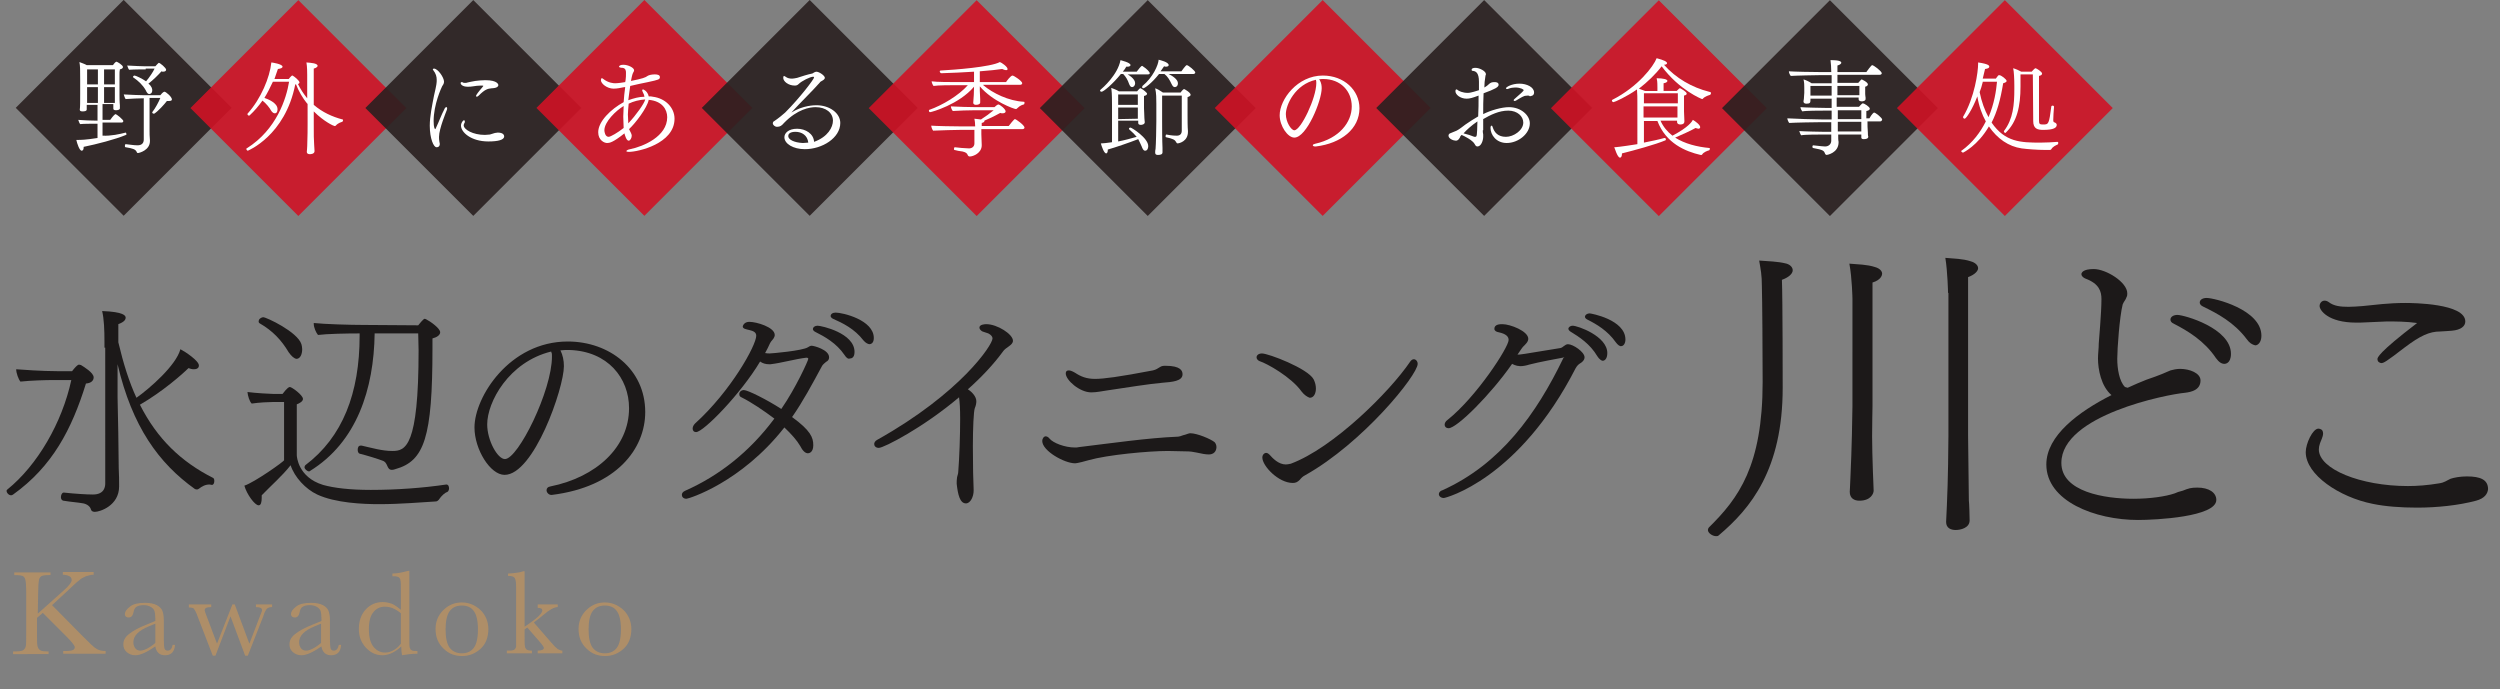 <?xml version="1.0" encoding="utf-8"?>
<!-- Generator: Adobe Illustrator 22.0.1, SVG Export Plug-In . SVG Version: 6.00 Build 0)  -->
<svg version="1.1" id="レイヤー_1" xmlns="http://www.w3.org/2000/svg" xmlns:xlink="http://www.w3.org/1999/xlink" x="0px"
	 y="0px" width="648.6px" height="178.8px" viewBox="0 0 648.6 178.8" style="enable-background:new 0 0 648.6 178.8;"
	 xml:space="preserve">
<rect x="0" y="0" width="648.6" height="178.8" fill="#808080" stroke="none"/>
<style type="text/css">
	.st0{opacity:0.9;fill:#2A2020;}
	.st1{opacity:0.9;fill:#CF1225;}
	.st2{fill:#1C1919;}
	.st3{fill:#FFFFFF;}
	.st4{fill:#AE8E68;}
</style>
<rect x="12.3" y="8.2" transform="matrix(0.707 -0.707 0.707 0.707 -10.406 30.877)" class="st0" width="39.6" height="39.6"/>
<rect x="57.6" y="8.2" transform="matrix(0.707 -0.707 0.707 0.707 2.882 62.958)" class="st1" width="39.6" height="39.6"/>
<rect x="103" y="8.2" transform="matrix(0.707 -0.707 0.707 0.707 16.171 95.039)" class="st0" width="39.6" height="39.6"/>
<rect x="147.4" y="8.2" transform="matrix(0.707 -0.707 0.707 0.707 29.166 126.413)" class="st1" width="39.6" height="39.6"/>
<g>
	<path class="st2" d="M13.7,98.6c-1.6,0-5.7,0.1-8.4,0.4c-0.5-0.6-1.1-2.2-1.1-3.2c1.4,0.1,6.6,0.5,10.8,0.5h3.7
		c0.7-0.9,1.4-1.7,1.8-1.7c0.2,0,0.3,0.1,0.5,0.1c0.8,0.5,3.3,2,3.3,3.2c0,0.8-0.6,1.5-2,1.6c-3.7,11.9-8.7,21.5-18.9,28.8
		c-0.2,0.1-0.3,0.2-0.5,0.2c-0.6,0-1.2-0.6-1.2-1.2c0-0.1,0.1-0.2,0.2-0.3c7.8-6.3,14.2-17.3,16.6-28.4H13.7z M27.1,90.2
		c0,0,0-0.6,0-1.6c0-2.9-0.1-5.8-0.6-7.9c5.6,0.2,6.1,1.2,6.1,1.7s-0.3,1.1-1.9,1.7v4.7c1.3,5.5,2.8,10.3,4.7,14.4
		c3.4-2.4,10.3-8.4,11.4-12.6c1.2,0.6,4.8,3,4.8,4.2c0,0.2,0,1-1.3,1c-0.5,0-0.9-0.1-1.4-0.3c-1.5,1.5-6.7,6.1-12.6,9.5
		c4.5,8.9,10.7,14.8,19,19c0.2,0.1,0.3,0.4,0.3,0.8c0,0.5-0.2,1-0.6,1c-0.1,0-0.1,0-0.1,0c-0.2,0-0.3-0.1-0.5-0.1
		c-1.2,0-2,0.5-2.8,1.1c-0.2,0.1-0.3,0.2-0.5,0.2s-0.3-0.1-0.5-0.1c-9.4-6.7-16.3-16.2-20.1-32.4v8.6c0.2,7.4,0.2,11,0.3,18.3
		c0.1,1.5,0.1,3.7,0.1,4.8c0,5-5,6.6-6.3,6.6c-0.5,0-0.9-0.2-1-0.6c-0.2-0.8-1-1.4-2-1.6c-1.7-0.3-2.7-0.3-5.2-0.7
		c-0.4-0.1-0.6-0.5-0.6-0.9c0-0.6,0.3-1.2,0.7-1.2h0.1c2.7,0.3,5.9,0.5,7.5,0.5c3.1,0,3.2-2.2,3.2-2.9V90.2z"/>
	<path class="st2" d="M115.8,125.7c0.5,0,0.7,0.5,0.7,1c0,0.4-0.2,0.8-0.4,0.9c-0.6,0.2-1.5,0.9-2.3,2.1c-0.2,0.2-0.4,0.4-0.8,0.4
		c-3.7,0.2-8.9,0.7-14.7,0.7c-4.1,0-11.3-0.3-16-2.5c-3-1.4-5.9-4.5-6.9-7.6c-2.2,2.8-5,5.2-7.5,7.8c0,0.2,0,0.5,0,0.6
		c0,1.2-0.2,2-0.8,2c-1,0-3.1-2.9-3.7-5.1c2.7-0.9,10.3-6.3,10.3-6.6v-15.1h-3c-0.9,0-3.4,0.1-5.4,0.4c-0.6-0.6-1-2-1.1-3
		c2.1,0.3,6.3,0.5,6.7,0.5h2.4c0.1-0.1,1.3-1.8,1.9-1.8c0.5,0,3.4,2.1,3.4,3.1c0,0.6-0.8,1.1-1.6,1.4v13.2c0,0.3,0.3,5.7,6.8,7.7
		c2.8,0.8,7,1.3,12.4,1.3C102.9,127.1,109.7,126.6,115.8,125.7L115.8,125.7z M74.9,91.4c-1.9-3.2-4.2-5.6-7.5-7.5
		c-0.2-0.1-0.3-0.3-0.3-0.5s0.1-0.5,0.2-0.6c0.2-0.2,0.6-0.5,1-0.5c0.8,0,8.9,3.8,9.9,7c0.1,0.4,0.2,0.8,0.2,1.3
		c0,1.3-0.5,2.5-1.5,2.5C76.3,93,75.6,92.4,74.9,91.4z M97.2,86.5c-0.2,14.4-4.6,28.2-16.8,35.7c-0.1,0.1-0.1,0.1-0.2,0.1
		c-0.5,0-1.2-0.6-1.2-1.1c0-0.2,0.1-0.3,0.2-0.5c9.7-7.3,14.1-18.7,14.1-33.6c0-0.2,0-0.4,0-0.6c-3.4,0-8.5,0.1-10.8,0.4
		C82,86.3,81.4,85,81.4,84c0-0.1,0-0.1,0-0.2c2.7,0.3,9.5,0.5,12.8,0.5l14.3,0.1c0.2-0.2,1.3-1.7,1.7-1.7c0.1,0,0.2,0.1,0.3,0.1
		c1.2,0.6,3.7,2.4,3.7,3.4c0,0.7-0.8,1.3-2,1.6c0,0.8,0,1.6,0,2.5c0,23.2-2.1,29.3-9.6,31.4c-0.3,0.1-0.6,0.2-0.9,0.2
		c-1.5,0-0.9-1.9-2.5-2.4c-1.3-0.5-3.9-1.3-5.9-1.8c-0.3-0.1-0.5-0.5-0.5-1c0-0.6,0.2-1.1,0.8-1.1c0.1,0,0.2,0,0.2,0
		c2.7,0.6,5.3,1.4,8,1.4c3.4,0,6.8-1,6.8-26.1c0-1.6-0.1-3.1-0.1-4.4H97.2z"/>
	<path class="st2" d="M146.3,95c0,5.7-7.8,28.2-15.4,28.2c-3.7,0-7.8-6.6-7.8-12.3c0-7.9,9.1-22.3,24.2-22.3
		c10.7,0,20.1,7.1,20.1,18.3c0,9.5-7.4,19.4-24.2,21.5c-0.1,0-0.1,0-0.2,0c-0.6,0-1.2-0.6-1.2-1.2c0-0.5,0.3-0.9,1-1
		c11.9-2.4,20.4-10.2,20.4-20.3c0-7.8-5.5-14.8-15.5-15.1c-0.8,0-1.5,0-2.3,0.1C146,92.1,146.3,93.5,146.3,95z M126.4,110.1
		c0,4.2,2.7,9,4.6,9c3.4,0,12.2-17.7,12.2-26.6c0-0.4,0-0.8-0.1-1c-0.1-0.1-0.1-0.2-0.1-0.3C132,93.9,126.4,104.3,126.4,110.1z"/>
	<path class="st2" d="M178.1,129.4c-0.8,0-1.2-0.5-1.2-1c0-0.4,0.2-0.8,0.9-1.1c8.8-3.9,16.7-10.1,23.1-18.7
		c-2.8-2.1-5.9-4.2-8.5-5.5c-0.5-0.2-0.6-0.5-0.6-0.9c0-0.5,0.5-1,1.2-1c1,0,6,2.5,9.7,4.9c3.8-5.5,7-12.6,7-13
		c0-0.2-0.2-0.3-0.5-0.3c-2.7,0.3-6.6,1.4-9.3,1.7c-0.1,0-0.2,0-0.4,0c-0.8,0-1.6-0.2-2.3-0.7c-5,8.4-14.7,18.3-16.6,18.3
		c-0.6,0-0.9-0.4-0.9-0.9c0-0.4,0.2-0.9,0.6-1.3c9.3-8.4,15.9-20.3,15.9-22.8c0-1.9-3.5-1.2-3.5-2.4c0-0.1,0.3-1.2,1.7-1.2
		c1.9,0,6.6,1.4,6.6,3.4c0,0.1,0,0.3-0.1,0.5c-0.2,0.6-0.8,1-1.1,1.6c-0.4,0.9-0.8,1.7-1.3,2.6c0.5,0.1,0.9,0.1,1.2,0.1
		c0.5,0,8.5-0.7,9.9-1.6c0.3-0.2,0.6-0.4,1-0.4c0.5,0,4.5,1,4.5,3c0,0.5-0.2,0.9-0.8,1.2c-0.3,0.2-0.9,0.8-1,1
		c-2.6,4.8-5,9.3-7.8,13.3c4.8,3.5,5.5,5.3,5.5,7.3s-1.2,2.1-1.4,2.1c-0.7,0-1.4-0.7-2-1.9c-0.8-1.4-2.3-3.1-4.1-4.8
		C192.2,125.3,178.6,129.4,178.1,129.4z M219.1,92.1c-2.1-3.1-5.2-4.8-7.6-6c-0.4-0.2-0.6-0.5-0.6-0.7c0-0.5,0.5-0.9,1.2-0.9
		c1,0,9.6,1.9,9.6,6.8c0,1.7-1,1.7-1.2,1.7C220.1,93.2,219.6,92.9,219.1,92.1z M224,88.3c-2.3-3-5.4-4.5-7.9-5.6
		c-0.4-0.2-0.6-0.5-0.6-0.7c0-0.5,0.5-0.9,1.3-0.9c1.8,0,9.9,1.9,9.9,6.6c0,1.4-0.8,1.6-1.2,1.6C225.1,89.2,224.6,89,224,88.3z"/>
	<path class="st2" d="M248.9,103c-9.3,7.9-19.6,13.2-20.9,13.2c-0.8,0-1.2-0.5-1.2-1c0-0.3,0.2-0.8,0.8-1.1
		c21.6-12.1,29.9-24.6,29.9-26.3c0-0.4-0.3-0.9-1.1-1.3c-0.5-0.2-1-0.3-1.5-0.5c-0.4-0.2-0.8-0.6-0.8-1c0-0.8,1.3-0.9,1.8-0.9
		c2.8,0,6.9,2.6,6.9,4.3c0,1.2-1.9,1.7-2.6,2.8c-2.4,3.3-5.6,6.7-9.1,9.8c1.1,0.7,2.2,1.9,2.2,3.1c0,0.5-0.1,1.1-0.4,1.8
		c-0.3,0.8-0.5,5.2-0.5,9.9c0,4.7,0.1,9.6,0.2,11.2c0,0.1,0,0.2,0,0.3c0,1.5-0.8,3.3-2,3.3c-1.6,0-2.1-2.4-2.4-5.1
		c0-0.4,0-1.2,0.1-1.7c0.1-0.5,0.3-0.9,0.3-1.3c0.3-3.7,0.5-9.6,0.5-13.8c0-2.7-0.1-4.3-0.3-5.7V103z"/>
	<path class="st2" d="M303,117c-5,0-15.7,1-20.6,2.4c-2.8,0.8-3.4,0.8-3.5,0.8c-2.7,0-8.5-3.2-8.5-5.8c0-0.6,0.4-1.2,0.9-1.2
		c0.3,0,0.7,0.2,1,0.6c0.9,1.1,3.9,2.3,6.6,2.3c0.3,0,0.7,0,1-0.1c8.3-1,18-2.4,25.5-2.7c0.5,0,1.1-0.2,1.6-0.4
		c0.6-0.1,1.1-0.4,1.7-0.5c0.1,0,0.1,0,0.1,0c1.8,0,5.3,1.5,6.3,2.3c0.3,0.3,0.5,0.8,0.5,1.3c0,0.3-0.1,1.9-2,1.9
		c-0.8,0-1.9-0.2-3.2-0.5c-0.9-0.2-1.7-0.3-2.7-0.3C306.9,117.1,303.4,117,303,117z M301.6,99.3c-3.5,0.3-9.7,1.3-14.4,2
		c-1.4,0.2-2.7,0.5-4.1,0.5c-3,0-6.6-3.2-6.6-4.9c0-0.5,0.2-0.8,0.8-0.8c0.4,0,0.9,0.2,1.6,0.6c1.5,1,3,1.6,5.2,1.6
		c2.2,0,6.1-0.5,15-2.2c0.9-0.2,1.2-0.5,1.9-0.9c0.3-0.2,0.7-0.3,1.2-0.3c0.1,0,0.2,0,0.2,0c3.9,0,4.4,1.3,4.4,2.2
		C306.8,98.9,304.1,99.1,301.6,99.3z"/>
	<path class="st2" d="M337.7,101.6c-2.7-3.8-9-7.3-10.9-7.9c-0.5-0.2-0.8-0.6-0.8-1c0-0.5,0.5-1,1.4-1c1.7,0,11.9,3.9,13.4,6.7
		c0.4,0.8,0.6,1.6,0.6,2.4c0,1.2-0.5,2.4-1.6,2.4C339.2,103,338.4,102.5,337.7,101.6z M337.2,124.5c-0.6,0.6-1.1,0.8-1.8,0.8
		c-3.7,0-7.9-4.4-7.9-6.6c0-0.7,0.5-1.2,1-1.2c0.3,0,0.6,0.2,0.9,0.5c0.8,0.9,2.3,2.5,4.2,2.5c0.4,0,0.8-0.1,1.3-0.2
		c11-4.1,25.6-18.6,30.9-26.4c0.3-0.5,0.7-0.7,1-0.7c0.5,0,1,0.5,1,1.2c0,2.9-14.2,20.5-29.2,28.9C338,123.6,337.6,124,337.2,124.5z
		"/>
	<path class="st2" d="M405.8,92.7c-0.1,0-0.2,0.1-0.4,0.1c-1.6,0.3-6,1.1-8.7,1.8c-0.6,0.2-1.5,0.4-2.3,0.4c-0.2,0-0.5-0.1-0.8-0.1
		c-0.5-0.1-0.9-0.3-1.3-0.5c-5.5,7.9-14.3,16.7-16.5,16.7c-0.6,0-1-0.4-1-0.9c0-0.4,0.2-0.9,0.8-1.3c7.5-6,15.8-18.8,15.8-20.7
		c0-0.9-0.7-1.6-2.6-2c-0.6-0.1-1.1-0.4-1.1-0.9c0-1.2,1.5-1.2,2.1-1.2c2,0,6.7,1.8,6.7,3.8c0,0.8-0.8,1.5-1.3,2
		c-0.3,0.3-0.6,0.8-1.5,2.1c0.8,0,0.8,0,11.1-1.7c0.7-0.1,1.2-1,2-1c1.3,0,4.3,2,4.3,3.4c0,0.8-0.8,1.4-1.2,1.6
		c-0.3,0.2-0.7,0.5-1.1,1.2c-14.8,28.9-33.8,33.7-34.2,33.7c-0.8,0-1.3-0.5-1.3-1c0-0.3,0.2-0.8,0.9-1c15.1-6.8,24.4-19.8,31.4-34.3
		C405.8,92.8,405.9,92.7,405.8,92.7L405.8,92.7z M414.4,92.4c-1.9-3.2-4.7-5-7-6.4c-0.3-0.2-0.5-0.5-0.5-0.7c0-0.4,0.5-0.8,1.1-0.8
		c1.3,0,9,2.7,9,7.1c0,1.5-0.7,2-1.2,2C415.5,93.6,414.9,93.2,414.4,92.4z M419.2,88.8c-2.1-3-5-4.7-7.4-5.9
		c-0.4-0.2-0.6-0.5-0.6-0.7c0-0.5,0.6-0.9,1.2-0.9c0.3,0,9.3,1.6,9.3,6.8c0,1-0.5,1.7-1.1,1.7C420.3,89.9,419.7,89.5,419.2,88.8z"/>
</g>
<g>
	<path class="st2" d="M462.5,100.3c0,0.1,0,0.2,0,0.3c0,21.2-8.3,31.3-16.6,38.3c-0.2,0.2-0.4,0.2-0.7,0.2c-0.9,0-2.1-0.8-2.1-1.6
		c0-0.2,0.1-0.5,0.3-0.7c7.6-7.5,13.9-15.9,13.9-37.7c0-7.1-0.1-21.7-0.2-24.8c0-3-0.3-4.3-0.7-6.7c2.4,0.2,4.8,0.2,7.1,0.8
		c1,0.3,1.6,1,1.6,1.7c0,1.4-2.2,2.3-2.8,2.5C462.5,77.3,462.5,100.3,462.5,100.3z M480.6,77.5c0,0-0.1-5.4-0.8-9.1
		c2.2,0.2,4.6,0.2,6.7,0.9c1.1,0.3,1.8,1,1.8,1.7c0,0.3-0.2,1.6-2.5,2.3v32.1c0,1.2-0.1,4.2-0.1,7.8c0,2.7,0.1,5.8,0.2,8.9
		c0,0.8,0.2,4.2,0.2,5.2c0,0.7-0.7,2.6-3.7,2.6c-1.3,0-2.5-0.6-2.5-2.3c0-0.2,0.1-1.5,0.2-4.3c0.3-6.4,0.5-15.7,0.5-17.9V77.5z
		 M505.4,76c0,0-0.1-5.4-0.7-9.1c2.2,0.2,4.5,0.2,6.6,0.9c1.1,0.3,1.9,1,1.9,1.8c0,0.6-0.7,1.6-2.6,2.3V113c0,2.1,0.1,9.5,0.2,16.8
		c0.1,0.8,0.2,4.2,0.2,5.2c0,2-2.4,2.5-3.6,2.5c-1.3,0-2.5-0.5-2.5-2.1c0-0.2,0.1-2.4,0.2-4.3c0.3-6.4,0.4-15.8,0.4-18V76z"/>
	<path class="st2" d="M552,100.6c1.7-0.8,3.4-1.5,4.9-2.1c3.3-1.1,5.3-2,6.2-2.4c0.7-0.2,1.6-0.4,2.5-0.4c2.5,0,5.3,1.1,5.3,3
		c0,2.5-2.4,3-4,3.2c-4.6,0.4-32.1,5.8-32.1,18.2c0,7.5,11.2,9.3,18.7,9.3c4.3,0,8.4-0.6,10.7-1.4c0.4-0.2,1.2-0.5,2.1-0.7
		c1.5-0.6,2.1-0.8,3.8-0.8c3,0,4.9,1.3,4.9,3.2c0,4.4-15.7,5.2-20.3,5.2c-11.2,0-23.8-4.9-23.8-14.4c0-7.5,8.4-13.7,16.9-18
		c-2.7-2.3-3.5-6.7-3.5-9.5c0-1.3,0.2-2.5,0.2-3.9c0-0.4,0.7-7.8,0.7-11.5c0-2-0.6-4-4.1-5.3c-0.5-0.2-1.1-0.6-1.1-1.2v-0.1
		c0.1-0.2,0.3-1.2,3.2-1.2c3.2,0,8.7,3.4,8.7,6.3c0,0.3,0,0.7-0.2,1c-0.2,0.7-0.7,1.1-1,1.9c-0.8,3.2-1.4,11.4-1.4,14.1
		c0,2.5,0.5,5.8,2,7.3L552,100.6z M574.9,92.9c-3-4.5-7.4-7.1-10.9-8.9c-0.7-0.3-0.9-0.7-0.9-1.1c0-0.7,0.8-1.2,1.8-1.2
		c1.7,0,13.9,3.4,13.9,10.1c0,2.6-1.6,2.6-1.7,2.6C576.4,94.4,575.7,94,574.9,92.9z M582.9,88c-3.3-4.4-7.7-6.7-11.2-8.4
		c-0.7-0.3-1-0.7-1-1.1c0-0.7,0.7-1.2,1.8-1.2c2,0,14.2,3,14.2,9.8c0,1.7-0.9,2.5-1.6,2.5C584.3,89.4,583.6,89,582.9,88z"/>
	<path class="st2" d="M642.4,129.9c-4.5,1.2-10.1,1.8-15.3,1.8c-4.2,0-8.3-0.3-11.6-1c-8.5-1.7-17.3-7.5-17.3-13.4
		c0-2.2,1.8-6.1,3.3-6.1c0.2,0,0.5,0.1,0.7,0.2c0.4,0.2,0.5,0.7,0.5,1.1c0,0.8-0.6,1.9-0.8,2.5c-0.2,0.6-0.3,1.1-0.3,1.6
		c0,5.1,10.8,9.5,23.1,9.5c2.5,0,5.1-0.2,8.1-0.7c1.4-0.2,1.9-0.7,3-1.2c0.9-0.3,2.5-0.6,4.2-0.6c3.6,0,5.5,0.9,5.5,3.3
		C645.4,128.1,644.6,129.3,642.4,129.9z M617.8,94.2c-0.2,0-0.6-0.2-0.7-0.3c-0.2-0.2-0.3-0.5-0.3-0.7c0-0.4,0.1-1.6,10.3-9.4
		c-2.9-0.4-5.5-0.4-7.9-0.4c-2.5,0.1-4.8,0.2-6.9,0.3c-0.3,0-0.7,0-1,0c-7.3,0-9.5-3.2-9.5-4.3c0-0.7,0.5-1.4,1.3-1.4
		c0.3,0,0.7,0.1,1.1,0.4c1.3,1,3,1.2,5.1,1.2c1.1,0,2.3-0.1,3.7-0.2c3-0.3,6.7-0.8,11-0.8c1.9,0,15.6,0.1,15.6,4.8
		c0,1.2-1.1,2.2-3.5,2.4c-0.7,0.1-1.9,0.1-3,0.2c-2.8,0-5.2,1.1-9.3,4.2C619,93.9,618.4,94.2,617.8,94.2z"/>
</g>
<rect x="190.3" y="8.2" transform="matrix(0.707 -0.707 0.707 0.707 41.729 156.742)" class="st0" width="39.6" height="39.6"/>
<rect x="233.6" y="8.2" transform="matrix(0.707 -0.707 0.707 0.707 54.431 187.409)" class="st1" width="39.6" height="39.6"/>
<rect x="278" y="8.2" transform="matrix(0.707 -0.707 0.707 0.707 67.427 218.783)" class="st0" width="39.6" height="39.6"/>
<rect x="323.4" y="8.2" transform="matrix(0.707 -0.707 0.707 0.707 80.715 250.864)" class="st1" width="39.6" height="39.6"/>
<rect x="365.3" y="8.2" transform="matrix(0.707 -0.707 0.707 0.707 92.985 280.486)" class="st0" width="39.6" height="39.6"/>
<rect x="410.6" y="8.2" transform="matrix(0.707 -0.707 0.707 0.707 106.273 312.567)" class="st1" width="39.6" height="39.6"/>
<rect x="455" y="8.2" transform="matrix(0.707 -0.707 0.707 0.707 119.269 343.941)" class="st0" width="39.6" height="39.6"/>
<rect x="500.4" y="8.2" transform="matrix(0.707 -0.707 0.707 0.707 132.557 376.022)" class="st1" width="39.6" height="39.6"/>
<g>
	<path class="st3" d="M32.6,34.4c0.1,0,0.2,0.2,0.2,0.4c0,0.1,0,0.2-0.1,0.2c-2.9,1.2-7.6,2.4-11,3.1c0,0.1,0,0.1,0,0.2
		c0,0.5-0.2,0.8-0.5,0.8c-0.6,0-1.2-1.9-1.4-2.8c0.1,0,0.2,0,0.4,0c0.7,0,2,0,5.1-0.5v-3.7h-0.5c-0.9,0-3.2,0-4,0.1
		c-0.2-0.2-0.4-0.8-0.5-1.1c0.9,0.1,3.7,0.2,4.9,0.2h0.1v-4.1h-2.8v1.2c0,0.5-0.8,0.5-1.1,0.5c-0.4,0-0.7-0.1-0.7-0.4c0,0,0,0,0-0.1
		c0.1-0.5,0.1-2.1,0.1-4c0-0.3,0-3.4,0-3.7c0-2.8,0-3.5-0.2-4.6c0.5,0.2,1.4,0.5,1.9,0.8h6.8c0.1-0.2,0.7-0.9,0.9-0.9
		c0.2,0,1.7,0.9,1.7,1.4c0,0.2-0.2,0.5-0.8,0.6c-0.1,0.5-0.1,0.8-0.1,1.3c0,0.1,0,4.8,0,5.2c0,0.5,0,2.1,0.1,2.8c0,0.1,0,0.5,0,0.7
		c0,0.1,0,0.1,0,0.1c0,0.4-0.6,0.5-1,0.5c-0.4,0-0.7-0.1-0.7-0.4v-1.2h-2.8v4.1h2c0.2-0.3,0.8-1.1,1.2-1.4c0.1,0,0.1-0.1,0.1-0.1
		c0.4,0,2.1,1.5,2.1,1.8c0,0.2-0.2,0.4-0.4,0.4h-5v3.4C28.9,35.3,31,34.8,32.6,34.4L32.6,34.4z M25.4,18h-2.8c0,0.7,0,2.4,0,3.9h2.8
		V18z M25.4,22.6h-2.8v1.9c0,0.2,0,1.3,0,2.2h2.8V22.6z M29.8,18h-2.8v3.9h2.8V18z M29.8,22.6h-2.8v4.1h2.8c0-1,0-2.3,0-2.5V22.6z
		 M37.2,25.5c-0.7,0-3.5,0.1-4.6,0.2c-0.2-0.2-0.4-0.9-0.5-1.2c1.3,0.1,4.7,0.2,5.2,0.2h4.3c0.7-0.9,1-0.9,1.1-0.9
		c0.3,0,1.9,1.3,1.9,2c0,0.3-0.3,0.4-0.8,0.4c-0.2,0-0.3,0-0.5,0C42.7,27,41,28.9,40,29.5c0,0,0,0-0.1,0c-0.1,0-0.4-0.1-0.4-0.3
		c0,0,0-0.1,0-0.1c0.8-1,1.7-2.7,2.1-3.7h-2.8v8.5c0,0.5,0,1.6,0.1,2.5c0,0.1,0,0.1,0,0.2c0,2.4-2.8,3.1-3.1,3.1
		c-0.2,0-0.3-0.1-0.3-0.2c-0.3-0.8-1.1-1-2.9-1.3c-0.2,0-0.2-0.2-0.2-0.4c0-0.2,0.1-0.4,0.2-0.4c1,0.1,2.1,0.3,3.1,0.3
		c1,0,1.6-0.5,1.6-1.5V25.5z M37.8,18c-0.4,0-3.1,0-4.3,0.1c-0.2-0.2-0.4-0.8-0.5-1.1c1.3,0.1,4.3,0.2,4.8,0.2h2.5
		c0,0,0.8-0.9,0.9-0.9c0.3,0,1.9,1.3,1.9,1.8c0,0.3-0.3,0.5-0.8,0.5c-0.1,0-0.3,0-0.4-0.1c-0.8,0.9-2.2,2.3-3.4,3.2
		c0.9,0.7,1,1.4,1,1.7c0,0.9-0.6,1-0.8,1c-0.3,0-0.6-0.3-0.9-1c-0.8-1.4-1.9-2.4-3.2-3.3c-0.1,0-0.1-0.1-0.1-0.1
		c0-0.2,0.2-0.4,0.4-0.4c0.3,0,2,0.8,3,1.5c0.9-1.1,1.8-2.4,2.2-3.3H37.8z"/>
	<path class="st3" d="M79.7,26.9c-1.2-1.5-2.2-3.2-2.9-5c-0.1,0-0.1,0-0.2,0C74,35.2,64.3,39.1,64.3,39.1c-0.2,0-0.4-0.3-0.4-0.5
		c0,0,0-0.1,0.1-0.1c7.8-4.9,10.3-13,11-17.3h-4.2c-0.7,1.5-1.4,2.9-2.2,4.2c0.9,0.3,3.4,1.3,3.4,2.9c0,0.2,0,1.1-0.7,1.1
		c-0.3,0-0.6-0.2-0.9-0.6c-0.5-0.9-1.3-1.9-2.3-2.7c-1,1.4-2.1,2.7-3.3,3.8c-0.1,0.1-0.1,0.1-0.2,0.1c-0.2,0-0.4-0.2-0.4-0.4
		c0-0.1,0-0.1,0.1-0.2c3.4-3.8,5.7-9.3,6.1-13.2c0.1,0,2.9,0.4,2.9,1.1c0,0.3-0.4,0.5-1.2,0.6c-0.3,0.9-0.6,1.8-0.9,2.6h3.7
		c0,0,0.7-0.9,0.9-0.9c0,0,0.1,0,0.1,0c0.4,0.2,1.8,1.3,1.8,1.8c0,0.1-0.1,0.3-0.4,0.4c0.7,1.4,1.5,2.6,2.4,3.7v-6.1
		c0-0.3,0-2.2-0.2-3.2c1.2,0.1,2.9,0.2,2.9,0.9c0,0.2-0.3,0.5-1,0.7c0,0,0,0,0,9.4c2.2,1.9,4.8,3.1,7.5,3.8c0.1,0,0.1,0.1,0.1,0.2
		c0,0.2-0.1,0.3-0.2,0.4c-0.3,0.1-1.1,0.3-1.7,1c-0.1,0.1-0.2,0.1-0.3,0.1c-0.2,0-2.7-1.1-5.4-3.8v3.2c0,3,0,4.1,0.1,5.4
		c0,0.3,0.1,1.3,0.1,1.7c0,0.8-1.1,0.8-1.2,0.8c-0.4,0-0.8-0.1-0.8-0.6c0,0,0-0.1,0-0.1c0-0.1,0.1-0.8,0.1-1.4
		c0.1-2,0.1-5.1,0.1-5.8V26.9z"/>
	<path class="st3" d="M111.5,32.6c0-2.4,0.6-5.2,1.1-7.8c0.7-3,0.7-3.3,0.7-4.1c0-0.8-0.2-1.6-0.9-2.5c-0.1-0.1-0.1-0.1-0.1-0.2
		c0-0.1,0.1-0.2,0.3-0.2c1,0,2.6,2.3,2.6,3.4c0,0.5-0.3,0.9-0.5,1.2c-0.2,0.4-2.2,4.7-2.2,9c0,1.7,0.3,2.1,0.4,2.1s0.1-0.1,0.2-0.3
		c0.9-1.9,1.4-3.4,2.2-4.9c0.1-0.3,0.3-0.5,0.5-0.5s0.2,0.1,0.2,0.3c0,0.1,0,0.3-0.1,0.5c-0.1,0.3-2,4.8-2,6.9c0,0.4,0,0.8,0.1,1.3
		c0,0.2,0.1,0.3,0.1,0.5c0,0.7-0.4,0.9-0.8,0.9C112.5,38.3,111.5,35.9,111.5,32.6z M127.6,22.9c-1.1,0.1-1.8,0.3-3.4,1.9
		c-0.2,0.2-0.4,0.3-0.5,0.3s-0.2-0.1-0.2-0.2s0.1-0.4,1-1.5c0.3-0.3,0.9-1.1,0.9-1.1c0-0.1-0.3-0.1-0.7-0.1c-0.7,0-1.3,0.1-2,0.2
		c-0.5,0.1-0.9,0.1-1.4,0.1c-1.4,0-1.8-0.7-1.8-0.9c0-0.2,0.1-0.3,0.3-0.3c0.1,0,0.2,0,0.3,0.1c0.1,0.1,0.4,0.1,0.6,0.1
		c0.2,0,0.4,0,0.6-0.1c0.6-0.1,1.2-0.3,2-0.4c0.9-0.1,1.7-0.2,2.6-0.2c3.3,0,3.4,1.2,3.4,1.3C129.2,22.9,127.7,22.9,127.6,22.9z
		 M126.7,36.7c-4.5,0-7.1-2.4-7.1-4.1c0-0.7,0.5-1.4,0.8-1.4c0.1,0,0.2,0.1,0.2,0.4c0,0.1,0,0.2-0.1,0.3c-0.1,0.2-0.2,0.4-0.2,0.6
		c0,1.1,2.4,2.5,5.5,2.5c0.5,0,0.9-0.1,1.3-0.1c0.5-0.1,0.8-0.3,1.3-0.4c0.3,0,0.5-0.1,0.7-0.1c1.3,0,1.7,0.5,1.7,1
		C130.8,36.3,129.2,36.7,126.7,36.7z"/>
	<path class="st3" d="M162,22.6c-1,0.2-1.9,0.4-2.8,0.4c-1.7,0-3.3-1.3-3.3-2.2c0-0.3,0.1-0.5,0.2-0.5c0.1,0,0.2,0,0.3,0.1
		c1.5,1.2,2.9,1.2,3.2,1.2c0.8,0,2-0.2,2.6-0.3l0.1-0.5c0.1-0.6,0.1-1.3,0.1-1.9c0-0.4,0-1.2-0.9-1.3c-0.4,0-0.9-0.1-0.9-0.3
		c0-0.2,0.3-0.5,1.1-0.5c1.3,0,2.8,0.8,2.8,1.4c0,0.1,0,0.3-0.1,0.4c-0.3,0.5-0.4,0.8-0.7,2.4c3-0.6,3.8-0.9,4.3-1.3
		c0.3-0.2,1-0.4,1.9-0.4c0.8,0,1.3,0.2,1.3,0.7c0,0.6-0.3,0.7-3.1,1.3c-1.4,0.3-3,0.6-4.6,1c-0.2,1.1-0.3,2.5-0.5,3.7
		c1.4-0.5,2.8-0.9,4.2-0.9c-0.1-0.3-0.1-0.6-0.3-0.9c-0.2-0.5-0.3-0.6-0.3-0.8c0-0.1,0.1-0.2,0.2-0.2c0.1,0,0.2,0,0.6,0.3
		c0.4,0.3,0.8,0.9,0.9,1.5c0.4,0,0.8,0,1.1,0.1c3.2,0.4,5.6,2.8,5.6,5.7c0,6.5-9.5,8.6-11.8,8.6c-0.5,0-0.7-0.1-0.7-0.2
		s0.3-0.4,1-0.5c3.4-0.7,9.6-3.3,9.6-8.3c0-2-1.3-4.2-4.8-4.5c-0.4,2.1-3.4,6-5.1,7.6c0.1,0.2,0.1,0.2,0.5,1
		c0.1,0.2,0.2,0.5,0.2,0.7c0,0.6-0.4,1.3-0.8,1.3c-0.6,0-1-1.5-1.1-1.9c-3,2.4-3.9,2.5-4.5,2.5c-0.7,0-2.3-0.7-2.3-2.8
		c0-2.8,3.3-6,6.6-7.8c0.1-1.3,0.2-2.6,0.4-3.9L162,22.6z M161.7,30.2c0-0.7,0.1-1.7,0.1-2.7c-2,1.2-5,4.1-5,6.3
		c0,0.4,0.2,1.7,1.1,1.7c0.5,0,2.4-1.1,3.9-2.3C161.8,32.3,161.7,31.3,161.7,30.2z M167.4,25.8c-1.6,0.1-3.1,0.5-4.3,1.1
		c-0.1,1.2-0.2,2.2-0.2,2.8c0,0.4,0.1,1.7,0.1,2.3C165,29.9,167.2,26.8,167.4,25.8z"/>
	<path class="st3" d="M216.1,31.3c0-2-1.8-3.5-4.5-3.5c-1.5,0-4.7,0.5-8.2,4.1c-0.6,0.7-1,1-1.8,1c-0.6,0-1.1-0.5-1.1-0.9
		c0-0.2,0.1-0.5,0.4-0.6c0.9-0.6,2.4-1.8,2.8-2.2c3.9-3.9,7.5-8.7,7.5-9.1c0-0.1-0.1-0.2-0.2-0.2c-0.8,0-3,1.1-3.8,1.9
		c-0.3,0.3-0.6,0.4-1,0.4c-1.7,0-3-1.1-3-2c0-0.3,0.1-0.5,0.2-0.5c0.1,0,0.2,0.1,0.4,0.2c0.5,0.4,1.1,0.5,1.7,0.5
		c0.4,0,0.7-0.1,1.3-0.2c1.2-0.4,2.8-0.9,3.8-1.1c0.2,0,0.4-0.2,0.6-0.3c0.2-0.1,0.4-0.2,0.6-0.2c0.7,0,2.2,1,2.2,1.6
		c0,0.3-0.4,0.6-0.8,0.8c-0.2,0.1-0.5,0.3-0.5,0.4c-0.9,1-2.2,2.4-3.4,3.6c-1.4,1.4-2.8,2.9-4,4.2c3-1.9,6.1-1.9,6.5-1.9
		c3.5,0,6.2,2.1,6.2,4.6c0,3.9-4.7,6.8-9.2,6.8c-3,0-5.3-1.4-5.3-3.1c0-1.1,1.1-2.2,3.3-2.2c2.2,0,4.3,1.3,4.4,3.4
		C214.8,35.5,216.1,33,216.1,31.3z M206.4,34.2c-0.3,0-1.9,0-1.9,1.1c0,0.9,1.5,1.7,3.8,1.8c0.5,0,0.9-0.1,1.4-0.1
		C209.5,35.1,208,34.2,206.4,34.2z"/>
	<path class="st3" d="M255.1,22.1c2.5,2.1,6.6,4.1,10.5,4.3c0.2,0,0.2,0.1,0.2,0.3s-0.1,0.4-0.2,0.4c-0.3,0.1-0.9,0.2-1.7,1
		c-0.1,0.1-0.2,0.2-0.3,0.2c-0.5,0-6.1-2-9.4-5.9v1.1c0,0.8,0.1,1.5,0.1,2.2c0,0.4,0,0.8,0,0.9c0,0.4-0.5,0.6-1.1,0.6
		c-0.4,0-0.7-0.2-0.7-0.5c0,0,0-0.1,0-0.1c0.1-0.9,0.2-2.9,0.2-4.1c-3.9,4.6-11,6.6-11.4,6.6c-0.2,0-0.3-0.2-0.3-0.4
		c0-0.1,0-0.2,0.1-0.2c3.4-1.2,7.6-3.7,10-6.4h-2.9c-1.2,0-4.9,0-6,0.2c-0.2-0.2-0.5-0.9-0.5-1.2c1.2,0.2,5,0.2,7.2,0.2h3.8
		c0-0.8,0-2,0-2.7c-2.7,0.2-5.8,0.3-8.5,0.4c-0.2,0-0.4-0.3-0.4-0.5c0-0.1,0.1-0.2,0.2-0.2c3.7-0.2,13-0.9,15.4-2.2
		c0.4,0.1,2,1.2,2,1.8c0,0.2-0.1,0.3-0.4,0.3c-0.2,0-0.6-0.1-1-0.3c-1.2,0.2-3.3,0.4-5.8,0.6v2.8h6.8c0.2-0.3,1.2-1.7,1.7-1.7
		c0.3,0,2.5,1.4,2.5,2c0,0.2-0.2,0.4-0.5,0.4H255.1z M254.6,33.6v1.2c0,0.4,0.1,2.4,0.1,2.8c0,0,0,0,0,0.1c0,2-2.2,2.9-3.1,2.9
		c-0.2,0-0.4-0.1-0.5-0.3c-0.2-0.6-0.6-0.8-1.4-1c-0.8-0.1-1.4-0.2-2.1-0.4c-0.1,0-0.1-0.2-0.1-0.3c0-0.2,0.1-0.4,0.2-0.4
		c0,0,0,0,0,0c1.4,0.2,2.1,0.2,3.7,0.3c0.7,0,1.4-0.4,1.4-1.3l0-3.5H249c-0.5,0-5.5,0.1-6.9,0.2c-0.2-0.2-0.5-0.9-0.5-1.3
		c1,0.1,6.1,0.2,8.1,0.2h3.3c0-0.8-0.1-1.5-0.2-2c0.6,0.1,1.2,0.1,1.7,0.2c1.1-0.7,2.2-1.5,3.3-2.4l-4.7,0c-1.4,0-4.9,0.1-5.9,0.2
		c-0.2-0.2-0.5-0.8-0.5-1.2c1.2,0.1,5.5,0.2,6.5,0.2h4.8c0.2-0.2,0.8-0.7,1-0.7c0.4,0,1.9,1.2,1.9,1.8c0,0.3-0.3,0.5-0.8,0.5
		c-0.2,0-0.4,0-0.6-0.1c-1.6,0.9-3.1,1.6-4.1,2c0,0,0,0.1,0,0.1c0,0.2-0.2,0.4-0.7,0.5v0.8h7c0.2-0.3,1.4-1.8,1.6-1.8
		c0.3,0,2.5,1.6,2.5,2.2c0,0.2-0.2,0.4-0.5,0.4H254.6z"/>
	<path class="st3" d="M292.4,19.2c1.9,1.1,2.1,2,2.1,2.4c0,0.6-0.4,1-0.8,1c-0.4,0-0.6-0.4-0.8-0.9c-0.3-0.9-0.8-1.8-1.5-2.5h-0.6
		c-2.1,2.6-4.5,4.6-5,4.6c-0.2,0-0.4-0.1-0.4-0.3c0-0.1,0.1-0.2,0.1-0.2c0.6-0.5,4.5-3.9,5.2-7.7c0.2,0.1,2.6,0.6,2.6,1.3
		c0,0.2-0.3,0.4-0.7,0.4c-0.1,0-0.2,0-0.4,0c-0.2,0.4-0.5,0.8-0.9,1.3h3.6c0.5-0.6,1.1-1.5,1.4-1.5c0.1,0,0.1,0,0.2,0.1
		c1.1,0.7,1.8,1.5,1.8,1.8c0,0.2-0.2,0.3-0.5,0.3H292.4z M290.1,31.6v5.1c1.6-0.3,3.4-0.8,4.8-1.2c-0.5-0.6-1.1-1.2-1.9-1.9
		c-0.1-0.1-0.1-0.1-0.1-0.2c0-0.2,0.2-0.3,0.4-0.3c0.3,0,4.6,2.7,4.6,4.8c0,0.3-0.1,1.2-0.8,1.2c-0.5,0-0.7-0.6-0.9-1.1
		c-0.3-0.7-0.6-1.3-0.9-1.9c-2.3,0.9-6.1,2.2-7.9,2.7c0,0.1,0,0.2,0,0.2c0,0.5-0.2,0.8-0.4,0.8c-0.6,0-1.2-1.9-1.4-2.6
		c0.1,0,0.1,0,0.2,0c0.5,0,1.2-0.1,2.7-0.3l0-9.6c0-3.1-0.1-3.8-0.2-4.5c0.5,0.2,1.4,0.5,2,0.9h4.7c0.5-0.6,0.7-0.8,0.9-0.8
		c0.1,0,0.1,0,0.2,0.1c0.6,0.3,1.5,1.1,1.5,1.3c0,0.3-0.3,0.5-0.8,0.6c0,0.3,0,3.2,0,3.2c0,0.4,0.1,1.8,0.1,2.5c0,0.3,0.1,1,0.1,1.1
		c0,0.6-0.8,0.7-1,0.7c-0.5,0-0.7-0.2-0.7-0.5c0-0.1,0-0.4,0-0.6H290.1z M290.1,24.5v2.7h5.1c0-0.9,0-2.1,0-2.7H290.1z M295.2,30.8
		c0-0.3,0-1.7,0-2.1v-0.8h-5.1v3L295.2,30.8L295.2,30.8z M303.2,19.2c1,0.5,2.4,1.4,2.4,2.4s-0.8,1-0.8,1c-0.4,0-0.6-0.3-0.9-0.9
		c-0.4-0.9-1-1.9-1.8-2.5h-1.4c-1.9,2.4-3.7,3.7-4.1,3.7c-0.2,0-0.3-0.2-0.3-0.3c0-0.1,0.1-0.2,0.1-0.3c2.7-2.2,4.1-5.4,4.2-6.8
		c0.4,0.1,2.6,0.6,2.6,1.4c0,0.2-0.2,0.4-0.7,0.4c-0.1,0-0.3,0-0.5-0.1c-0.3,0.4-0.6,0.9-0.9,1.3h5.4c0.1-0.1,1.1-1.6,1.4-1.6
		c0.4,0,2.2,1.5,2.2,1.9c0,0.2-0.2,0.4-0.5,0.4H303.2z M306.5,24.8h-5v6.8c0,1.2,0,4.8,0.1,6.8c0,0.2,0,0.8,0,1c0,0,0,0,0,0.1
		c0,0.5-0.4,0.7-1.2,0.7c-0.5,0-0.7-0.2-0.7-0.6c0,0,0,0,0-0.1c0-0.2,0-0.5,0.1-0.9c0.1-0.9,0.2-5.6,0.2-7.1v-4.6c0-1.3,0-2.7-0.3-4
		c0.6,0.2,1.3,0.6,2,1.1h4.6c0.4-0.6,0.8-0.9,0.9-0.9c0.1,0,1.7,0.9,1.7,1.5c0,0.2-0.2,0.4-0.8,0.6c0,0.4,0,4.1,0,4.7
		c0,1,0,3.1,0.1,4.1c0,0.1,0,0.1,0,0.2c0,2.5-2.3,3-2.7,3c-0.2,0-0.3-0.2-0.4-0.4c-0.3-0.5-0.7-0.8-2.6-1.2c-0.1,0-0.1-0.2-0.1-0.3
		c0-0.2,0.1-0.4,0.2-0.4h0c1.5,0.3,2.3,0.3,2.7,0.3c0.8,0,1.3-0.4,1.3-1.3V24.8z"/>
	<path class="st3" d="M342.4,20.8c0.4,0.7,0.5,1.4,0.5,2.1c0,3.2-3.9,12.8-7.1,12.8c-1.7,0-3.8-3-3.8-5.8c0-4.1,4.6-10.3,11.2-10.3
		c5.5,0,9.5,3.8,9.5,8.5c0,5.3-4.7,9.1-11.3,9.9c-0.1,0-0.1,0-0.2,0c-0.3,0-0.6-0.1-0.6-0.3c0-0.2,0.2-0.3,0.6-0.4
		c6.3-1.4,9.5-5.6,9.5-9.7c0-3.9-2.8-7.1-7.4-7.1c-0.4,0-0.7,0-1.1,0.1C342.3,20.7,342.3,20.7,342.4,20.8z M333.6,29.6
		c0,2.1,1.4,4.2,2.2,4.2c1.7,0,5.7-8.4,5.7-12.2c0-0.3,0-0.6-0.1-0.9C336,21.9,333.6,27.2,333.6,29.6z"/>
	<path class="st3" d="M384.7,33.8c0,0.3,0,0.7,0.1,1.1c0,0.2,0,0.4,0,0.6c0,0.9-0.5,2.5-1.5,2.5c-0.3,0-0.5-0.2-0.7-0.6
		c-0.5-1-2.7-2.1-3.4-2.4c-0.2,0.2-0.4,0.4-0.4,0.6c-0.4,0.8-0.8,0.9-1.1,0.9c-0.6,0-1.9-0.5-1.9-1.3c0-0.2,0.1-0.5,0.4-0.6
		c0.4-0.2,1.3-0.5,1.7-0.7c0.8-0.4,1.6-1.1,2.3-1.6c1-0.7,2.1-1.4,3.3-2.1c0.1-1.7,0.1-3.6,0.1-5.4c-1.6,0.6-2.3,0.8-3.1,0.8
		c-1.7,0-2.9-1.1-2.9-1.9c0-0.4,0.1-0.5,0.3-0.5c0.1,0,0.1,0,0.2,0.1c0.3,0.3,1.4,0.8,2.7,0.8c0.9,0,2.5-0.6,2.9-0.7v-2.2
		c0-2.3-0.8-2.7-1.5-2.8c-0.3,0-0.4-0.1-0.4-0.3c0-0.4,0.5-0.5,1-0.5c1.1,0,2.7,0.9,2.7,1.6c0,0.1,0,0.3-0.1,0.4
		c-0.2,1.3-0.3,2.1-0.3,3.1c0.7-0.4,1-0.7,1.1-0.8c0.5-0.5,0.9-0.6,1.6-0.6c0.4,0,1,0.1,1,0.7s-0.9,1.1-3.9,2.2
		c-0.1,1.8-0.1,3.6-0.1,5.4c2-1,4.8-1.8,6.7-1.8c3.1,0,5.4,2.1,5.4,4.2c0,2.7-3,5.1-6,5.1c-2.7,0-4.2-2.1-4.2-3.9
		c0-0.4,0.1-0.6,0.3-0.6c0.1,0,0.2,0.1,0.3,0.5c0.4,1.2,1.3,2.4,3.4,2.4c2,0,4.5-1.7,4.5-3.7c0-1.6-1.5-3.1-3.9-3.1
		c-2.4,0-4.6,1.1-6.5,2.2V33.8z M379.7,34.6c0.9,0.2,2.1,0.6,2.8,0.9c0.1,0,0.2,0,0.2,0c0.5,0,0.5-0.2,0.6-4
		C381.7,32.6,380.5,33.7,379.7,34.6z M396.8,24.9c-0.1-0.1-0.3-0.1-0.5-0.1c-0.4,0-0.7,0.1-0.8,0.1c-0.8,0.3-1.5,0.8-2.2,1.2
		c-0.2,0.1-0.3,0.1-0.4,0.1c-0.1,0-0.2-0.1-0.2-0.2c0-0.1,0.1-0.2,0.2-0.3c1.6-1.4,2.4-2.1,2.4-2.3c0-0.2-0.8-0.7-2.2-0.7
		c-0.5,0-1.2,0.1-1.7,0.3c-0.1,0.1-0.3,0.1-0.4,0.1c-0.2,0-0.3-0.1-0.3-0.2c0-0.3,1.5-1.2,3.5-1.2c1.9,0,3.8,0.9,3.8,2.3
		c0,0.8-0.7,0.9-0.8,0.9C397,25,396.9,25,396.8,24.9z"/>
	<path class="st3" d="M435.2,31.3h-4.4c0.7,1.6,1.8,2.9,3.1,3.9c4.2-2.2,5.1-3.7,5.3-4.1c0.7,0.4,1.9,1.3,1.9,1.9
		c0,0.2-0.2,0.4-0.4,0.4c-0.2,0-0.5-0.1-0.8-0.2c-1.4,0.8-3.7,1.8-5.3,2.5c2.5,1.6,5.7,2.4,8.9,2.7c0.1,0,0.1,0.1,0.1,0.2
		c0,0.2-0.1,0.4-0.2,0.4c-0.4,0.1-1.5,0.5-1.8,1.1c-0.1,0.1-0.1,0.1-0.2,0.1c-0.1,0-0.1,0-0.2,0c-3.9-0.9-9-3-11.2-8.8h-3.5V37
		c2-0.4,3.9-0.8,5.3-1.2c0,0,0.1,0,0.1,0c0.2,0,0.3,0.2,0.3,0.4c0,0.1-0.1,0.2-0.1,0.2c-2.6,1.1-8.1,2.6-11.3,3.4c0,0,0,0.1,0,0.1
		c0,0.6-0.2,1-0.5,1c-0.7,0-1.4-2.6-1.5-2.7c0.3,0,1.6-0.1,6-0.8V26.6c0-1,0-2.4-0.1-3.4c-2.7,1.9-5.8,3.3-6.1,3.3
		c-0.2,0-0.4-0.2-0.4-0.4c0-0.1,0-0.2,0.1-0.2c6.7-3.4,10.7-8.7,11.5-10.8c1.9,0.5,2.7,0.9,2.7,1.3c0,0.2-0.3,0.4-0.7,0.4
		c-0.1,0-0.1,0-0.1,0c3.1,3.5,7.3,5.9,11.7,7c0.5,0.1,0.5,0.2,0.5,0.4c0,0.1-0.1,0.3-0.2,0.4c-0.3,0.1-1.4,0.4-1.9,1
		c-0.1,0.1-0.1,0.1-0.2,0.1c-0.1,0-5.9-2.3-10.5-8.5c-1.6,2.1-3.7,4.1-5.9,5.8c0.5,0.2,1.1,0.4,1.6,0.6h3.2v-1
		c0-1.5-0.1-1.9-0.2-2.3c1.8,0,2.8,0.3,2.8,0.7c0,0.2-0.3,0.5-1,0.6c0,0.2,0,1.4,0,2h3.4c0.6-0.6,0.7-0.7,0.8-0.7c0,0,0.1,0,0.1,0
		c0.2,0.1,1.7,0.9,1.7,1.4c0,0.2-0.2,0.4-0.7,0.5v0.9c0,0.1,0,2.9,0,3.2c0,0.3,0.1,2,0.1,2.5c0,0,0,0.1,0,0.1c0,0.4-0.2,0.8-1.1,0.8
		c-0.5,0-0.8-0.3-0.8-0.6V31.3z M435.3,24.2h-8.8v2.6h8.8V24.2z M435.2,30.5c0-0.2,0-2.1,0-2.4v-0.5h-8.8v2.9L435.2,30.5L435.2,30.5
		z"/>
	<path class="st3" d="M484.5,31.6L484.5,31.6c0,0.6,0,1.9,0.1,2.8c0,0.2,0,0.8,0.1,1c0,0,0,0,0,0.1c0,0.1,0,0.6-1.2,0.6
		c-0.3,0-0.6-0.1-0.6-0.4c0,0,0,0,0,0c0-0.2,0-0.5,0-0.8h-6c0,0.8,0,1.5,0.1,1.9c0,0,0,0.1,0,0.1c0,2.8-3,3.3-3.1,3.3
		c-0.1,0-0.3-0.1-0.4-0.3c-0.3-0.8-0.4-1-3.1-1.5c-0.1,0-0.2-0.2-0.2-0.3c0-0.2,0.1-0.4,0.2-0.4c0,0,0,0,0,0
		c1.8,0.2,2.7,0.3,3.1,0.3c0.9,0,1.6-0.6,1.6-1.5v-1.6h-2.1c-1.1,0-4.8,0-5.7,0.2c-0.2-0.2-0.4-0.8-0.5-1.1c0.9,0.1,6.1,0.2,6.6,0.2
		h1.7v-2.5h-2.7c-1.1,0-7,0.1-8.2,0.2c-0.2-0.2-0.5-0.9-0.5-1.2c1.3,0.1,7.5,0.3,9.4,0.3h2.1v-2.3h-1.9c-1.1,0-4.8,0-5.7,0.2
		c-0.2-0.2-0.5-0.8-0.5-1.1c0.9,0.1,6.1,0.2,6.6,0.2h1.5v-2.4h-5.5v0.4c0,0.6-0.1,0.9-1,0.9c-0.4,0-0.8-0.1-0.8-0.6c0,0,0-0.1,0-0.1
		c0-0.1,0.1-0.3,0.1-0.6c0-0.4,0.1-1.2,0.1-1.5v-1.3c0-0.7,0-1.4-0.2-2.2c0.7,0.2,1.5,0.6,2.1,1h5.2v-2.1h-3.3c-0.7,0-6,0.1-7.3,0.2
		c-0.2-0.2-0.5-0.8-0.5-1.2c1.3,0.1,6.3,0.2,8.4,0.2h2.6c0-1.1-0.1-2.4-0.2-3.1c2.5,0,2.8,0.4,2.8,0.7c0,0.2-0.3,0.5-1,0.7v1.7h7.5
		c0.1-0.2,1.3-1.8,1.5-1.8c0.4,0,2.5,1.6,2.5,2.1c0,0.2-0.2,0.4-0.5,0.4h-11l0,2.1h5.4c0.6-0.7,0.8-0.9,0.9-0.9c0,0,1.6,0.7,1.6,1.3
		c0,0.2-0.2,0.5-0.7,0.6c0,0,0,0.1,0,0.4v1.5c0,0.4,0.1,0.8,0.1,0.9s0,0.4,0,0.4v0c0,0.5-0.7,0.6-1,0.6c-0.4,0-0.8-0.2-0.8-0.5
		c0,0,0,0,0,0l0-0.5h-5.7v2.4l5.8,0c0.7-0.8,0.9-0.9,1-0.9c0.3,0,1.8,0.9,1.8,1.4c0,0.2-0.2,0.5-0.9,0.6c0,0,0,0,0,1.9h0.8
		c0.6-1.1,1.1-1.5,1.2-1.5c0.4,0,2.1,1.4,2.1,1.8c0,0.2-0.2,0.5-0.5,0.5H484.5z M475.2,22.3h-5.5c0,0.5,0,1.1,0,1.1
		c0,0.3,0,0.9,0,1.4h5.5V22.3z M482.4,24.2v-1.9h-5.7v2.4h5.7V24.2z M482.9,28.6h-6.1v2.3h6.1V28.6z M482.9,31.6h-6.1v1
		c0,0.4,0,0.9,0,1.5h6.1c0-0.6,0-1.3,0-1.8V31.6z"/>
	<path class="st3" d="M517.8,20.4c0.1-0.2,0.4-0.5,0.6-0.8c0.1-0.1,0.2-0.1,0.3-0.1c0.5,0,1.9,1.1,1.9,1.5c0,0.2-0.2,0.4-0.9,0.6
		c-0.7,4.3-1.6,7.5-3,10.2c3.5,5.1,7.6,5.2,12.7,5.2c1.5,0,3.1-0.1,4.4-0.2c0.1,0,0.2,0.1,0.2,0.3c0,0.2-0.1,0.4-0.2,0.4
		c-0.4,0.2-1.2,0.5-1.6,1.2c-0.1,0.1-0.2,0.2-0.3,0.2c-0.4,0-0.8,0-1.3,0c-2,0-4.6-0.2-6.1-0.4c-3.4-0.5-6.3-2.5-8.5-5.7
		c-2.9,5-6.7,6.8-6.7,6.8c-0.2,0-0.5-0.3-0.5-0.4c0-0.1,0-0.1,0.1-0.1c2.9-2.1,4.9-4.8,6.3-7.6c-1-1.8-1.8-4-2.2-6.5
		c-1.3,3.4-2.9,5.8-3.3,5.8c-0.2,0-0.4-0.2-0.4-0.4c0-0.1,0-0.1,0-0.1c3-5,3.9-11.7,3.9-13.7c0-0.1,0-0.3,0-0.4
		c2.7,0.4,2.9,0.8,2.9,1.1c0,0.3-0.3,0.5-1.1,0.6c-0.2,0.8-0.4,1.7-0.6,2.5H517.8z M514.4,21.3c-0.2,0.9-0.5,1.8-0.8,2.6
		c0.5,2.5,1.3,4.7,2.3,6.5c1.5-3.5,2-6.9,2.2-9.2H514.4z M527.4,19.3h-3.2c0,0.5,0,0.9,0,1.4c0,0.9,0,1.7,0,1.7
		c0,5.2-0.9,9.2-3.8,12c0,0-0.1,0.1-0.1,0.1c-0.2,0-0.4-0.2-0.4-0.4c0,0,0-0.1,0-0.1c2.4-3.1,2.7-6.9,2.7-10.9c0-0.3,0-0.6,0-0.9
		c0-1.6-0.1-3.7-0.3-4.5c0.7,0.2,1.6,0.6,2.1,0.9h2.7c0.7-0.8,0.9-0.9,1-0.9c0.2,0,1.7,0.9,1.7,1.4c0,0.3-0.3,0.5-0.8,0.6
		c0,0,0,0,0,11.6c0,0.9,0.2,1,1.1,1c1.4,0,1.5-0.1,2.1-4.7c0-0.1,0.2-0.2,0.3-0.2c0.2,0,0.4,0.1,0.4,0.3c0,0,0,0,0,0
		c-0.1,0.7-0.2,3-0.2,3.4c0,0.4,0.1,0.6,0.2,0.6c0.6,0.2,0.7,0.5,0.7,0.7c0,0.7-0.7,1.3-3.5,1.3c-1.5,0-2.6-0.3-2.6-2.3L527.4,19.3z
		"/>
</g>
<g>
	<path class="st4" d="M9.8,159.2l6.5-5.8c1.5-1.3,2.3-2.3,2.3-2.9c0-0.9-0.8-1.3-2.3-1.4v-0.7h8v0.7c-0.7,0-1.3,0.2-2,0.4
		c-0.7,0.3-1.3,0.6-1.8,1.1c-0.6,0.4-1.6,1.4-3.1,2.8l-3.9,3.6l7.9,8c1.8,1.8,3,3,3.6,3.3c0.6,0.4,1.4,0.6,2.4,0.6v0.7h-11v-0.7h0.4
		c1.2,0,1.9-0.1,2.2-0.3c0.3-0.2,0.4-0.4,0.4-0.7c0-0.4-0.8-1.4-2.3-2.9l-6-6l-1.5,1.3v3.9c0,1.7,0,2.8,0.1,3.3
		c0.1,0.5,0.3,0.9,0.6,1.1c0.3,0.3,1,0.4,1.9,0.4h0.4v0.7H3.4V169h0.7c0.9,0,1.5-0.1,1.9-0.3c0.3-0.2,0.6-0.6,0.7-1.1
		s0.1-1.6,0.1-3.4v-10.4c0-1.8-0.1-2.9-0.2-3.3c-0.1-0.5-0.3-0.8-0.6-1s-1.1-0.3-2.3-0.3v-0.7h9.4v0.7h-0.4c-1,0-1.7,0.1-2,0.3
		s-0.5,0.5-0.6,1c-0.1,0.5-0.2,1.6-0.2,3.3L9.8,159.2L9.8,159.2z"/>
	<path class="st4" d="M44.8,167.3h0.6c-0.1,1.8-1,2.7-2.6,2.7c-0.7,0-1.3-0.2-1.7-0.6c-0.4-0.4-0.7-0.9-0.8-1.7
		c-1,0.7-2,1.3-2.9,1.7s-1.6,0.6-2.3,0.6c-0.9,0-1.6-0.3-2.2-0.8s-0.9-1.2-0.9-2c0-1.1,0.5-2,1.6-2.8c1-0.8,2.5-1.6,4.3-2.3l2.4-1
		v-0.6c0-0.9-0.1-1.5-0.2-1.9c-0.1-0.4-0.4-0.8-0.9-1.1s-1.1-0.5-1.9-0.5c-1.6,0-2.4,0.5-2.6,1.6s-0.6,1.6-1.3,1.6
		c-0.6,0-1-0.3-1-0.9c0-0.6,0.4-1.2,1.3-1.9c0.8-0.7,2.2-1,3.9-1c1.3,0,2.3,0.2,3.1,0.6c0.7,0.4,1.2,0.9,1.4,1.4s0.4,1.3,0.4,2.4
		v5.2c0,1.2,0.1,2,0.2,2.3c0.1,0.3,0.4,0.5,0.8,0.5C44.2,168.8,44.6,168.3,44.8,167.3z M40.3,161.8l-1.7,0.7c-2.7,1.1-4,2.5-4,4.1
		c0,0.7,0.2,1.2,0.5,1.6c0.3,0.4,0.8,0.6,1.3,0.6s1.1-0.2,1.7-0.5c0.6-0.3,1.4-0.8,2.2-1.5V161.8z"/>
	<path class="st4" d="M64.3,170.1h-0.7l-3.8-10.2l-3.9,10.2h-0.7L51.3,160c-0.4-1.2-0.8-1.8-1-2.1c-0.2-0.2-0.7-0.3-1.3-0.3v-0.8
		h5.8v0.7c-0.7,0-1.1,0.1-1.3,0.2c-0.2,0.1-0.4,0.3-0.4,0.6c0,0.2,0.2,0.8,0.6,1.8l2.6,6.9l4-10.2h0.6l3.8,10.2l2.8-7.3
		c0.3-0.8,0.5-1.2,0.5-1.4c0-0.5-0.5-0.8-1.6-0.8v-0.7h4.2v0.7c-0.5,0-0.9,0.1-1.2,0.3c-0.3,0.2-0.5,0.6-0.8,1.2l-0.3,0.9
		L64.3,170.1z"/>
	<path class="st4" d="M87.9,167.3h0.6c-0.1,1.8-1,2.7-2.6,2.7c-0.7,0-1.3-0.2-1.7-0.6c-0.4-0.4-0.7-0.9-0.8-1.7
		c-1,0.7-2,1.3-2.9,1.7s-1.6,0.6-2.3,0.6c-0.9,0-1.6-0.3-2.2-0.8s-0.9-1.2-0.9-2c0-1.1,0.5-2,1.6-2.8c1-0.8,2.5-1.6,4.3-2.3l2.4-1
		v-0.6c0-0.9-0.1-1.5-0.2-1.9s-0.4-0.8-0.9-1.1s-1.1-0.5-1.9-0.5c-1.6,0-2.4,0.5-2.6,1.6s-0.6,1.6-1.3,1.6c-0.6,0-1-0.3-1-0.9
		c0-0.6,0.4-1.2,1.3-1.9c0.8-0.7,2.2-1,3.9-1c1.3,0,2.3,0.2,3.1,0.6c0.7,0.4,1.2,0.9,1.4,1.4c0.2,0.5,0.4,1.3,0.4,2.4v5.2
		c0,1.2,0.1,2,0.2,2.3s0.4,0.5,0.8,0.5C87.3,168.8,87.7,168.3,87.9,167.3z M83.3,161.8l-1.7,0.7c-2.7,1.1-4,2.5-4,4.1
		c0,0.7,0.2,1.2,0.5,1.6c0.3,0.4,0.8,0.6,1.3,0.6s1.1-0.2,1.7-0.5s1.4-0.8,2.2-1.5V161.8z"/>
	<path class="st4" d="M104,158.2v-5c0-1.4,0-2.2-0.1-2.6c0-0.4-0.2-0.6-0.4-0.8c-0.3-0.2-0.7-0.3-1.4-0.3h-0.3v-0.7
		c1.3,0,2.6-0.3,4.1-0.7h0.3v17.2c0,1.5,0,2.4,0.1,2.7s0.2,0.6,0.5,0.7c0.3,0.2,0.8,0.2,1.5,0.2v0.7c-1.5,0-2.9,0.2-4,0.4
		c-0.1-0.5-0.2-1.3-0.2-2.3c-0.8,0.8-1.6,1.3-2.4,1.7s-1.7,0.6-2.5,0.6c-1.7,0-3.1-0.7-4.3-2c-1.2-1.3-1.8-2.9-1.8-4.8
		c0-2.1,0.6-3.8,1.8-5.1c1.2-1.3,2.7-1.9,4.4-1.9c0.9,0,1.7,0.2,2.5,0.5C102.6,157.1,103.3,157.6,104,158.2z M104,159.1
		c-0.7-0.6-1.4-1-2.1-1.3s-1.4-0.4-2.1-0.4c-1.2,0-2.2,0.5-2.9,1.4c-0.8,0.9-1.2,2.4-1.2,4.4c0,2.1,0.4,3.6,1.2,4.6
		c0.8,1,1.8,1.5,3,1.5c0.8,0,1.5-0.2,2.2-0.6c0.7-0.4,1.3-0.9,1.9-1.7V159.1z"/>
	<path class="st4" d="M113,163.2c0-2,0.7-3.6,2-4.9c1.3-1.3,2.9-2,4.8-2s3.5,0.7,4.9,2c1.3,1.3,2,3,2,4.9c0,2.2-0.7,3.9-2,5.1
		c-1.3,1.2-2.9,1.9-4.8,1.9s-3.5-0.6-4.8-1.9C113.7,167,113,165.3,113,163.2z M115.6,163.3c0,2.3,0.4,3.9,1.1,4.8
		c0.7,0.9,1.8,1.4,3.1,1.4c1.4,0,2.4-0.5,3.1-1.4s1.1-2.5,1.1-4.8s-0.4-3.9-1.1-4.8c-0.7-1-1.8-1.4-3.1-1.4c-1.4,0-2.4,0.5-3.1,1.4
		C116,159.4,115.6,161,115.6,163.3z"/>
	<path class="st4" d="M139.5,156.8h5.2v0.7c-0.9,0-2.2,0.7-3.8,2.1c-0.5,0.4-1.3,1.1-2.4,1.9l4.6,5.3c0.7,0.8,1.2,1.3,1.6,1.6
		c0.4,0.2,0.8,0.4,1.2,0.4v0.7h-6.4v-0.7c1.1,0,1.6-0.3,1.6-0.7c0-0.2-0.3-0.7-1-1.5l-3.3-3.8l-0.7,0.5v1.8c0,1.4,0,2.2,0.1,2.6
		c0,0.3,0.2,0.6,0.4,0.8c0.3,0.2,0.7,0.3,1.4,0.3v0.7h-6.5v-0.7h0.5c0.8,0,1.2-0.1,1.5-0.3c0.2-0.2,0.4-0.5,0.4-0.8s0-1.2,0-2.6
		v-12.8c0-1.2-0.1-2-0.4-2.4c-0.2-0.3-0.8-0.5-1.7-0.5v-0.6c0.6,0,1.4-0.1,2.2-0.2c0.9-0.1,1.4-0.3,1.8-0.4h0.3v14.4l1.3-0.9
		c2.2-1.5,3.3-2.7,3.3-3.3c0-0.5-0.4-0.7-1.2-0.7L139.5,156.8L139.5,156.8z"/>
	<path class="st4" d="M150.1,163.2c0-2,0.7-3.6,2-4.9c1.3-1.3,2.9-2,4.8-2c1.9,0,3.5,0.7,4.9,2c1.3,1.3,2,3,2,4.9
		c0,2.2-0.7,3.9-2,5.1c-1.3,1.2-2.9,1.9-4.8,1.9c-1.9,0-3.5-0.6-4.8-1.9C150.8,167,150.1,165.3,150.1,163.2z M152.7,163.3
		c0,2.3,0.4,3.9,1.1,4.8c0.7,0.9,1.8,1.4,3.1,1.4c1.4,0,2.4-0.5,3.1-1.4c0.7-0.9,1.1-2.5,1.1-4.8s-0.4-3.9-1.1-4.8
		c-0.7-1-1.8-1.4-3.1-1.4c-1.4,0-2.4,0.5-3.1,1.4C153.1,159.4,152.7,161,152.7,163.3z"/>
</g>
</svg>
